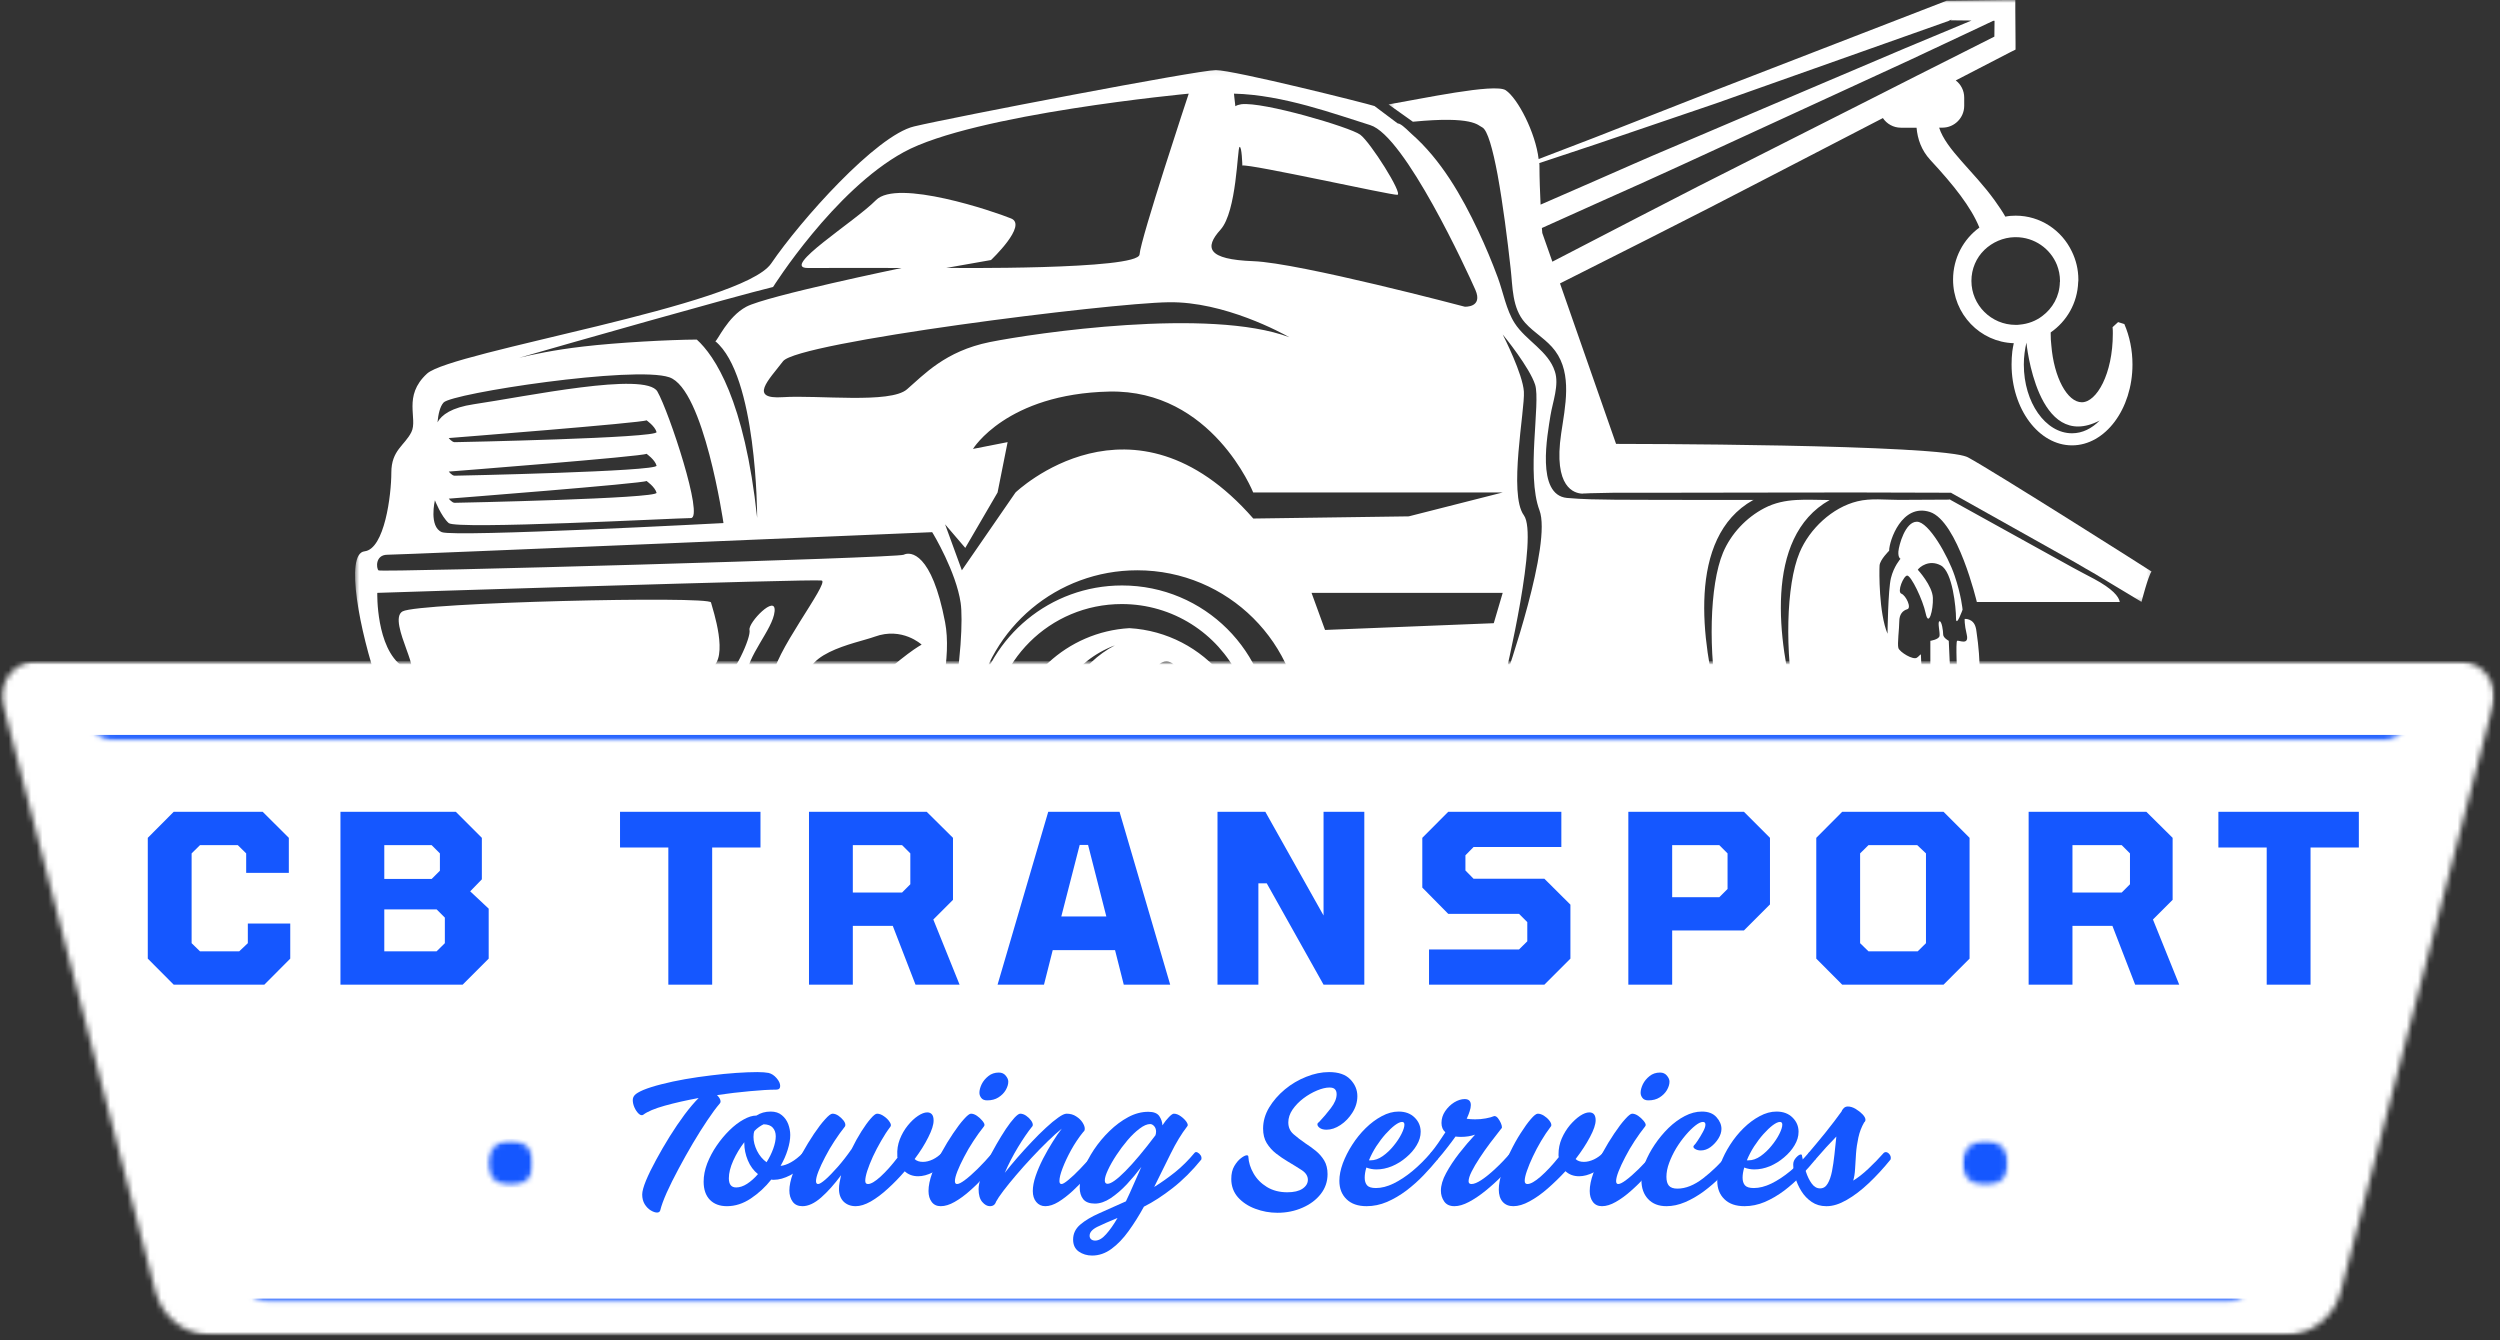 <svg width="442" height="237" viewBox="0 0 442 237" fill="none" xmlns="http://www.w3.org/2000/svg">
<rect x="0" y="0" width="442" height="237" fill="#333333" stroke="none"/>
<mask id="mask0_27_2" style="mask-type:luminance" maskUnits="userSpaceOnUse" x="0" y="116" width="442" height="121">
<path d="M0 116.865H441.026V236.104H0V116.865Z" fill="white"/>
</mask>
<g mask="url(#mask0_27_2)">
<mask id="mask1_27_2" style="mask-type:luminance" maskUnits="userSpaceOnUse" x="0" y="116" width="441" height="121">
<path d="M37.49 236.104H403.844C408.552 236.104 412.667 232.917 413.854 228.359L440.776 124.609C441.255 122.755 440.849 120.781 439.677 119.271C438.505 117.755 436.698 116.865 434.781 116.865H6.552C4.635 116.865 2.828 117.755 1.656 119.271C0.484 120.781 0.078 122.755 0.557 124.609L27.479 228.359C28.667 232.917 32.781 236.104 37.49 236.104Z" fill="white"/>
</mask>
<g mask="url(#mask1_27_2)">
<path d="M-1.448 116.865H442.891V236.104H-1.448V116.865Z" fill="white"/>
</g>
</g>
<path d="M30.712 174.089L26.128 169.485V148.13L30.712 143.526H46.441L51.066 148.13V154.318H43.524V150.88L42.045 149.422H35.358L33.878 150.88V166.755L35.358 168.193H42.295L43.816 166.755V163.276H51.316V169.485L46.733 174.089H30.712Z" fill="#1557FF"/>
<path d="M60.192 174.089V143.526H80.588L85.192 148.13V155.464L83.129 157.589L86.4 160.651V169.485L81.796 174.089H60.192ZM67.942 155.401H76.317L77.775 153.943V150.88L76.317 149.422H67.942V155.401ZM67.942 168.193H77.192L78.65 166.755V162.235L77.192 160.776H67.942V168.193Z" fill="#1557FF"/>
<path d="M118.162 174.089V149.839H109.62V143.526H134.453V149.839H125.912V174.089H118.162Z" fill="#1557FF"/>
<path d="M143.029 174.089V143.526H163.842L168.488 148.13V159.089L165.009 162.568L169.654 174.089H161.863L157.842 163.693H150.779V174.089H143.029ZM150.779 157.797H159.488L160.946 156.339V150.88L159.488 149.422H150.779V157.797Z" fill="#1557FF"/>
<path d="M176.37 174.089L185.328 143.526H197.932L206.89 174.089H198.682L197.14 167.985H186.12L184.578 174.089H176.37ZM187.64 162.026H195.599L192.37 149.38H190.89L187.64 162.026Z" fill="#1557FF"/>
<path d="M215.253 174.089V143.526H223.711L234.003 161.86V143.526H241.211V174.089H234.003L223.961 156.172H222.482V174.089H215.253Z" fill="#1557FF"/>
<path d="M252.65 174.089V167.86H268.567L270.025 166.422V163.026L268.567 161.568H256.046L251.463 156.922V148.13L256.046 143.526H276.046V149.755H260.525L259.088 151.214V153.901L260.525 155.36H273.046L277.65 159.943V169.485L273.046 174.089H252.65Z" fill="#1557FF"/>
<path d="M287.89 174.089V143.526H308.328L312.932 148.13V159.901L308.328 164.505H295.64V174.089H287.89ZM295.64 158.63H303.974L305.432 157.172V150.88L303.974 149.422H295.64V158.63Z" fill="#1557FF"/>
<path d="M325.7 174.089L321.117 169.485V148.13L325.7 143.526H343.617L348.221 148.13V169.485L343.617 174.089H325.7ZM330.346 168.193H339.054L340.512 166.755V150.88L338.971 149.422H330.346L328.867 150.88V166.755L330.346 168.193Z" fill="#1557FF"/>
<path d="M358.662 174.089V143.526H379.475L384.121 148.13V159.089L380.642 162.568L385.287 174.089H377.496L373.475 163.693H366.412V174.089H358.662ZM366.412 157.797H375.121L376.579 156.339V150.88L375.121 149.422H366.412V157.797Z" fill="#1557FF"/>
<path d="M400.753 174.089V149.839H392.211V143.526H417.044V149.839H408.503V174.089H400.753Z" fill="#1557FF"/>
<mask id="mask2_27_2" style="mask-type:luminance" maskUnits="userSpaceOnUse" x="62" y="12" width="314" height="109">
<path d="M62.667 12.052H376V121H62.667V12.052Z" fill="white"/>
</mask>
<g mask="url(#mask2_27_2)">
<path d="M350.026 133.635L348.359 132.318C349.422 128.484 350.026 124.099 350.026 119.422C350.026 116.781 349.823 114.229 349.464 111.833C349.448 111.615 349.391 111.417 349.38 111.245C349.349 111.13 349.333 111.026 349.307 110.943C348.891 109.292 347.354 109.422 347.354 109.422C347.354 109.422 347.271 110.313 347.729 112.234C348.161 114.182 346.323 113.135 346.021 113.297C345.734 113.422 346.021 119.391 346.094 120.656C346.177 121.932 346.911 121.255 347.443 121.646C347.958 122.016 347.688 127.135 347.688 127.74C347.688 128.328 346.411 128.042 346.411 128.042C346.411 128.042 346.411 130.51 344.786 131.099C343.167 131.698 342.266 130.063 342.406 129.234C342.563 128.417 343.297 128.557 343.755 127.74C344.188 126.922 343.083 122.292 342.724 122.073C342.349 121.828 342.88 125.948 343.01 126.839C343.182 127.74 342.234 128.271 341.688 128.875C341.172 129.464 341.62 130.063 340.87 130.063C340.109 130.063 338.359 127.599 338.448 126.563C338.521 125.531 339.094 125.589 339.339 125.073C339.552 124.557 338.448 125.229 337.932 125.073C337.385 124.917 336.656 122.302 336.724 121.484C336.813 120.667 338.891 120.813 339.568 120.755C340.24 120.667 339.641 117.557 339.641 116.365C339.641 115.203 339.568 115.849 338.906 116.281C338.234 116.74 335.88 115.302 335.635 114.573C335.422 113.839 335.792 111.13 335.792 109.88C335.792 108.604 336.396 107.958 337.198 107.714C338.016 107.5 336.984 105.276 336.167 104.964C335.349 104.662 336.552 101.76 337.198 101.76C337.875 101.76 339.953 106.01 340.469 108.474C340.984 110.912 341.818 107.875 341.734 105.708C341.661 103.542 339.063 100.729 339.063 100.729C339.365 100.271 341.057 98.849 343.141 99.969C345.219 101.089 345.823 107.5 345.823 109.276C345.823 111.073 346.984 107.787 346.984 107.787C346.984 107.787 346.766 105.276 345.578 101.776C344.385 98.25 340.984 92.24 338.906 92.24C336.828 92.24 335.724 96.412 335.635 97.516C335.563 98.635 336.01 98.792 336.01 98.792C336.01 98.792 334.818 100.141 334.318 102.208C333.802 104.302 333.714 112.047 333.714 112.047C332.177 108.391 332.234 101.016 332.307 99.969C332.396 98.938 334 97.375 334 97.375C334 95.594 336.266 88.938 341.203 90.516C346.135 92.125 349.505 106.438 349.505 106.438H374.781C374.609 105.448 373.479 104.099 370.234 102.349C368.99 101.719 367.766 101.031 366.536 100.385L359.219 96.339L344.76 88.333H344.891L344.604 88.266L344.719 88.333C341.734 88.365 338.719 88.38 335.734 88.38C333.339 88.38 330.745 88.047 328.38 88.635C323.948 89.714 319.917 93.5 318.167 97.688C315.74 103.469 315.568 115.448 317.391 124.672C314.495 113.771 311.682 95.021 323.484 88.406C319.5 88.406 315.609 87.906 311.927 89.844C308.74 91.505 306.042 94.359 304.635 97.703C302.214 103.484 302.01 115.464 303.833 124.714C300.953 113.781 298.125 95.047 309.932 88.422L310.089 88.391L293.995 88.38L285.516 88.349L281.271 88.276C279.865 88.234 278.458 88.162 277.052 88.037C271.516 87.516 273.609 76.787 274.125 73.448C274.516 71.062 275.693 68.037 274.901 65.672C273.755 62.042 269.766 60.219 267.786 57.12C266.297 54.786 265.776 51.688 264.818 49.089C263.786 46.292 262.635 43.552 261.359 40.839C258.432 34.63 254.776 28.245 249.542 23.656C249.208 23.37 248.135 22.224 247.448 21.906L247.146 21.818H247.104L243.016 18.75C241.823 18.333 218.125 12.396 214.958 12.396C211.802 12.396 168.349 20.745 161.625 22.349C154.911 23.927 141.484 39.031 136.349 46.578C131.198 54.125 79.828 62.099 75.5 66.057C71.151 70.047 73.922 74.021 72.729 76.401C71.542 78.781 69.188 79.583 69.188 83.557C69.188 87.516 67.995 97.057 64.453 97.474C60.88 97.859 63.651 111.802 66.807 120.927C69.964 130.078 89.328 145.271 88.438 145.271C87.531 145.271 86.656 153.344 112.438 156.026C138.214 158.708 150.651 166.458 162.224 167.344C173.786 168.25 178.219 163.172 178.219 163.172C207.839 169.438 232.141 160.49 234.219 155.125C236.302 149.76 277.5 150.359 295.875 149.76C314.25 149.172 350.984 146.188 353.667 143.203C354.729 142 352.734 140.938 349.995 140.089C349.391 139.891 348.719 139.745 348.042 139.573C347.745 139.776 347.354 140.047 346.938 140.479C344.344 143.005 338.464 143.292 335.276 143.005C332.12 142.703 325.625 141.839 325.625 141.839C313.099 143.938 311.193 137.927 311.193 137.927C314.135 141.125 323.141 141.412 324.333 140.906C325.495 140.438 327.776 141.51 336.167 141.813C344.557 142.099 345.792 139.057 345.792 139.057C345.995 138.714 346.135 138.37 346.307 138.026C355.318 137.781 371.427 137.167 372.901 135.443C374.911 133.031 350.026 133.635 350.026 133.635ZM215.786 40.609C218.672 37.411 218.755 26.193 219.146 25.979C219.563 25.781 219.646 29.266 219.646 29.266C221.036 28.964 246.026 34.542 247.057 34.443C248.094 34.328 242.255 25.089 240.474 23.802C238.698 22.495 223.292 17.932 219.448 18.432C219.016 18.505 218.672 18.609 218.411 18.781C218.255 17.531 218.167 16.557 218.167 16.557C226.849 16.755 236.156 20.229 242.255 22.12C248.391 24 259.453 48.073 260.844 51.24C262.234 54.427 258.964 54.224 258.964 54.224C258.964 54.224 229.729 46.479 221.599 46.177C213.422 45.875 212.906 43.797 215.786 40.609ZM227.969 59.63C213.849 54.323 182.865 58.901 174.99 60.479C167.089 62.083 163.344 66.26 160.359 68.828C157.422 71.412 144.568 69.818 138.443 70.219C132.318 70.635 135.859 67.234 138.443 63.865C141.01 60.495 196.063 53.578 206.609 53.438C216.474 53.276 226.745 58.943 227.969 59.63ZM136.677 50.74C136.677 50.74 147.438 33.641 159.786 26.896C172.135 20.125 210.167 16.557 210.167 16.557C210.167 16.557 201.656 42.203 201.474 44.984C201.302 47.755 167.302 47.37 167.302 47.37L175.208 45.974C175.208 45.974 181.75 39.807 178.75 38.62C175.807 37.411 158.609 31.562 154.865 35.391C151.125 39.193 137.88 47.396 142.818 47.38C147.75 47.354 159.411 47.38 159.411 47.38C159.411 47.38 135.5 52.333 131.958 54.224C128.604 56.005 126.823 60.323 126.464 60.323C133.823 66.417 133.865 90.958 133.865 91.562C131.641 70.677 126.323 62.875 123.193 60.036C118.375 60.062 109.177 60.552 103.109 61.266C97.875 61.87 94.005 62.719 91.781 63.261C99.912 60.911 129.536 52.474 136.677 50.74ZM76.891 88.448C76.891 88.448 77.995 91.292 79.328 92.479C80.677 93.672 119.766 91.594 122.146 91.594C124.5 91.594 118.286 72.812 116.224 69.214C114.141 65.641 92.953 70.12 83.76 71.469C79.844 72.052 78.068 73.344 77.349 74.667C77.479 73.276 77.781 71.87 78.427 71.167C79.901 69.516 112.208 64.609 118.333 66.703C124.458 68.787 127.911 92.479 127.911 92.479C127.911 92.479 80.474 95.005 78.125 94.089C75.787 93.125 76.891 88.448 76.891 88.448ZM114.302 80.229C114.302 80.229 115.792 81.266 116.078 82.323C116.38 83.359 80.833 84.104 80.375 84.104C79.917 84.104 79.344 83.375 79.344 83.375C79.344 83.375 113.87 80.688 114.302 80.229ZM79.328 77.448C79.328 77.448 113.854 74.74 114.302 74.307C114.302 74.307 115.792 75.339 116.078 76.385C116.38 77.448 80.833 78.177 80.375 78.177C79.917 78.177 79.328 77.448 79.328 77.448ZM114.302 85.037C114.302 85.037 115.792 86.068 116.078 87.115C116.38 88.151 80.833 88.896 80.375 88.896C79.917 88.896 79.344 88.162 79.344 88.162C79.344 88.162 113.87 85.469 114.302 85.037ZM134.297 140.063C130.453 142.573 88.682 138.109 85.698 136.474C82.755 134.828 74.594 125.589 76.677 125.443C78.125 125.318 100.302 126.307 113.609 126.938C100.875 126.563 80.417 126.203 81.266 128.125C82.453 130.969 90.318 135.443 90.917 135.443C91.505 135.443 130.453 139.62 131.484 137.521C132.333 135.818 132.089 132.089 130.182 129.26C132.719 132.214 137.151 138.182 134.297 140.063ZM131.932 119.922C131.932 116.047 136.661 111.287 136.948 108.089C137.25 104.932 132.229 110.083 132.516 111.375C132.818 112.677 129.849 119.333 127.198 121.328C124.516 123.292 114.458 120.526 113.87 119.922C113.266 119.333 122.464 119.922 125.703 118.13C128.974 116.349 126.005 107.703 125.703 106.51C125.401 105.318 74.135 106.51 71.182 108.089C68.24 109.693 75.917 121.115 71.182 117.844C66.448 114.557 66.703 104.818 66.703 104.818C66.703 104.818 143.807 102.333 145.271 102.635C146.75 102.938 136.375 116.047 136.677 119.922C136.964 123.682 144.755 142.271 145.229 143.448C144.438 142.271 131.932 123.682 131.932 119.922ZM152.875 132.26C151.094 137.823 146.531 128.271 143.375 121.917C140.219 115.563 151.411 113.755 154.651 112.563C159.516 110.787 162.943 113.969 162.943 113.969C162.943 113.969 159.589 115.75 153.276 121.917C146.948 128.068 154.651 126.693 152.875 132.26ZM158.609 145.755C158.911 145.109 169.427 122.13 167.089 109.995C164.734 97.662 160.964 97.474 159.771 98.078C158.583 98.662 67.307 101.229 66.922 100.844C66.505 100.458 66.333 98.078 68.5 98.078C70.667 98.078 164.807 94.089 164.807 94.089C165.01 94.375 169.052 101.146 169.844 106.594C170.661 112.063 168.479 138.37 158.609 145.755ZM178.021 133.922H175.307C175.307 133.234 175.339 132.531 175.396 131.87V131.828C175.438 131.484 175.464 131.141 175.51 130.766H175.339C175.307 130.422 175.307 130.078 175.307 129.734C175.307 117.052 185.609 106.797 198.328 106.797C207.38 106.797 215.214 111.99 218.974 119.563V119.594C219.563 120.714 220.031 121.901 220.38 123.12C221.026 125.214 221.354 127.422 221.354 129.75C221.354 130.464 221.323 131.156 221.24 131.844C220.823 127.193 219.016 122.932 216.203 119.49C212.245 114.646 206.333 111.443 199.677 111.057C188.646 111.703 179.714 120.068 178.234 130.797C178.089 131.802 178.021 132.859 178.021 133.922ZM219.245 130.568C219.245 131.385 218.516 132.057 217.594 132.057C216.693 132.057 215.948 131.385 215.948 130.568C215.948 129.75 216.677 129.073 217.594 129.073C218.516 129.073 219.245 129.75 219.245 130.568ZM205.089 138.412C200.828 138.412 197.354 134.953 197.354 130.682C197.354 126.422 200.813 122.948 205.089 122.948C209.375 122.948 212.833 126.406 212.833 130.682C212.833 134.953 209.375 138.412 205.089 138.412ZM207.854 143.464C207.854 144.281 207.125 144.953 206.203 144.953C205.302 144.953 204.557 144.281 204.557 143.464C204.557 142.646 205.286 141.969 206.203 141.969C207.125 141.969 207.854 142.646 207.854 143.464ZM197.37 138.412C198.271 138.412 199.021 139.089 199.021 139.906C199.021 140.724 198.286 141.396 197.37 141.396C196.464 141.396 195.75 140.724 195.75 139.906C195.75 139.089 196.464 138.412 197.37 138.412ZM196.281 121.385C196.281 120.583 197.01 119.906 197.927 119.906C198.833 119.906 199.552 120.583 199.552 121.385C199.552 122.229 198.833 122.875 197.927 122.875C197.026 122.875 196.281 122.229 196.281 121.385ZM204.573 118.432C204.573 117.615 205.302 116.938 206.219 116.938C207.125 116.938 207.87 117.615 207.87 118.432C207.87 119.25 207.141 119.922 206.219 119.922C205.302 119.922 204.573 119.25 204.573 118.432ZM211.974 122.964C211.974 122.146 212.703 121.474 213.62 121.474C214.526 121.474 215.271 122.146 215.271 122.964C215.271 123.781 214.542 124.453 213.62 124.453C212.703 124.469 211.974 123.797 211.974 122.964ZM214.323 136.922C215.214 136.922 215.948 137.594 215.948 138.412C215.948 139.229 215.214 139.906 214.323 139.906C213.422 139.906 212.661 139.229 212.661 138.412C212.661 137.594 213.422 136.922 214.323 136.922ZM197.109 114.099C191.115 117.24 187.01 123.682 187.01 131.109C187.01 141.656 195.26 150.188 205.432 150.188C207.656 150.188 209.807 149.771 211.771 149.026C209.26 150.375 206.38 151.151 203.349 151.151C193.182 151.151 184.932 142.599 184.932 132.073C184.932 123.766 190.01 116.74 197.109 114.099ZM194.943 130.568C194.943 131.385 194.214 132.057 193.297 132.057C192.391 132.057 191.677 131.385 191.677 130.568C191.677 129.75 192.391 129.073 193.297 129.073C194.214 129.073 194.943 129.75 194.943 130.568ZM224.984 146.031C219.745 153.604 210.984 158.583 201.057 158.583C196.25 158.583 191.734 157.432 187.745 155.354C186.896 154.594 186.094 153.745 185.391 152.87C189.094 155.38 193.552 156.859 198.359 156.859C198.818 156.859 199.26 156.828 199.708 156.818C200.167 156.844 200.609 156.859 201.073 156.859C213.276 156.859 223.292 147.365 224.052 135.417C224.438 133.635 224.651 131.828 224.682 129.932V129.719C224.682 115.245 212.906 103.51 198.375 103.51C185.651 103.51 175.021 112.521 172.552 124.453C174.99 111.016 186.839 100.828 201.073 100.828C217.078 100.828 230.089 113.771 230.089 129.719C230.063 135.771 228.182 141.412 224.984 146.031ZM264.099 110.182L234.266 111.375L231.88 104.818H265.677L264.099 110.182ZM249.068 91.292L221.583 91.677C200.208 67.219 179.542 87.073 179.542 87.073L170.057 100.828L167.089 92.698L170.661 96.87L176.37 87.073L178.146 78.167L172.021 79.37C172.021 79.37 177.948 69.63 196.12 69.229C214.297 68.844 221.568 87.073 221.568 87.073H265.661L249.068 91.292ZM265.75 121.115C266.354 118.516 272.021 94.693 269.422 91.104C266.651 87.344 269.635 72.427 269.422 69.229C269.219 66.13 265.88 59.531 265.677 59.13C266.021 59.547 270.443 64.995 271.417 68.037C272.391 71.234 269.807 83.948 272.177 90.214C274.411 96.109 266.609 118.688 265.75 121.115ZM307.964 132.146C307.807 134.698 305.125 132.906 293.276 133.031C281.411 133.193 273.583 135.287 273.583 135.287C273.583 135.287 275.792 132.302 280.984 130.651C286.177 129 297.151 130.953 302.172 129.464C307.078 128.01 305.24 118.13 305.141 117.557C307.651 120.984 308.094 129.62 307.964 132.146Z" fill="white"/>
</g>
<mask id="mask3_27_2" style="mask-type:luminance" maskUnits="userSpaceOnUse" x="245" y="0" width="136" height="107">
<path d="M245.333 0H380.812V106.719H245.333V0Z" fill="white"/>
</mask>
<g mask="url(#mask3_27_2)">
<path d="M347.943 80.865C343.51 78.479 285.719 78.479 285.719 78.479L275.807 50.109L291.427 42.234L302.115 36.797L312.755 31.302L332.896 20.875C333.583 21.906 334.76 22.578 336.083 22.578H338.849C339.021 24.588 339.708 26.568 341.276 28.276C345.391 32.708 348.505 36.625 349.953 40.24C347.141 42.276 345.302 45.63 345.302 49.432C345.302 55.531 350.068 60.495 356.036 60.677C355.948 61.151 355.833 61.609 355.776 62.13C355.688 62.891 355.646 63.651 355.646 64.438C355.646 72.312 360.453 78.74 366.333 78.74C372.214 78.74 377.021 72.312 377.021 64.438C377.021 61.911 376.516 59.448 375.583 57.292L374.479 56.948L373.505 57.839C373.547 58.224 373.547 58.615 373.547 58.984C373.547 66.146 370.667 71.12 368.068 71.12C365.5 71.12 363.135 66.734 362.677 61.068C362.589 60.391 362.563 59.703 362.563 58.984V58.771C365.401 56.807 367.297 53.578 367.422 49.88C367.453 49.719 367.453 49.578 367.453 49.417C367.453 47.641 367.036 45.964 366.307 44.469C364.526 40.714 360.74 38.13 356.38 38.13C355.745 38.13 355.146 38.172 354.542 38.302C354.042 37.411 353.396 36.464 352.62 35.375C348.833 30.156 344.073 26.438 342.839 22.568H343.427C345.547 22.568 347.271 20.828 347.271 18.708V17.245C347.271 16.01 346.682 14.906 345.776 14.219L355.318 9.281L356.349 8.766V7.62L356.307 1.865V0H354.469L344.516 0.115H344.188L343.901 0.229L302.573 16.224L281.943 24.318L272.031 28.12C271.474 23.443 268.359 17.401 266.208 15.953C264.302 14.677 251.219 17.49 245.495 18.463L249.797 21.521C260.469 20.484 261.26 22.151 262.047 22.51C262.995 22.969 263.927 26.37 264.776 30.901C264.802 30.974 264.802 31.057 264.818 31.146C265.708 36.052 266.51 42.26 267.083 47.495C267.458 50.698 267.297 54.427 269.635 57.062C271.26 58.885 273.495 60.047 274.958 62.042C278.016 66.172 276.708 71.912 276.021 76.604C274.573 86.297 278.401 87.229 279.766 87.276C279.922 87.245 280.068 87.245 280.224 87.245C280.526 87.219 280.854 87.203 281.156 87.203L285.401 87.115H293.88L310.849 87.088C322.167 87.057 333.458 87.057 344.776 87.115H344.948L345.073 87.203L359.635 95.365L366.922 99.453C368.115 100.172 369.318 100.844 370.536 101.547C370.75 101.677 370.953 101.807 371.167 101.932L378.615 106.411C378.615 106.411 379.802 101.818 380.391 101.047C380.448 101.047 352.375 83.245 347.943 80.865ZM371.224 74.349C369.833 75.755 368.172 76.604 366.333 76.604C361.641 76.604 357.813 71.151 357.813 64.469C357.813 63.75 357.854 63.073 357.943 62.417C358.026 61.755 358.141 61.141 358.271 60.578C358.271 60.562 360.125 80.088 371.224 74.349ZM356.208 41.932H356.38C359.693 41.932 362.516 43.969 363.667 46.839C364.01 47.724 364.208 48.672 364.208 49.677C364.208 49.75 364.208 49.833 364.182 49.891C364.141 52.359 362.906 54.526 361.042 55.901C359.922 56.75 358.557 57.266 357.083 57.396C356.839 57.438 356.609 57.438 356.365 57.438C352.063 57.438 348.547 53.953 348.547 49.661C348.547 47.526 349.406 45.573 350.844 44.182C352.234 42.849 354.141 41.974 356.208 41.932ZM272.177 29.463C272.177 29.266 272.177 29.052 272.146 28.833L282.406 25.422L303.391 18.276L344.833 3.589H344.542L345.146 3.474L344.818 3.589L348.563 3.63L336.901 8.495L323.156 14.333L295.703 26.021C291.109 27.943 286.562 29.984 282 31.974L272.375 36.177C272.276 34.042 272.177 31.547 272.177 29.463ZM274.458 46.266L272.677 41.198C272.677 41.198 272.651 40.87 272.604 40.312L283.51 35.406C288.057 33.37 292.604 31.359 297.12 29.266L324.234 16.797L337.802 10.547L347.672 5.911C347.745 5.87 347.786 5.87 347.828 5.839L351.313 4.193L352.422 3.672H352.635L352.604 6.474L347.24 9.182L341.573 12.037L338.865 13.401L332.307 16.729L310.865 27.573L300.177 32.979L289.505 38.474L274.458 46.266Z" fill="white"/>
</g>
<path d="M341.286 113.297V119.781H344.833L344.542 113.297C344.542 113.297 343.552 112.781 343.552 112.177C343.552 111.573 343.313 109.797 342.911 109.839C342.505 109.88 343.01 111.776 342.911 112.422C342.823 113.068 341.286 113.297 341.286 113.297Z" fill="white"/>
<mask id="mask4_27_2" style="mask-type:luminance" maskUnits="userSpaceOnUse" x="16" y="122" width="410" height="9">
<path d="M16.026 122.859H425.026V130.859H16.026V122.859Z" fill="white"/>
</mask>
<g mask="url(#mask4_27_2)">
<mask id="mask5_27_2" style="mask-type:luminance" maskUnits="userSpaceOnUse" x="16" y="122" width="410" height="10">
<path d="M16.026 126.943C16.026 129.203 17.859 131.031 20.115 131.031H421.219C423.474 131.031 425.307 129.203 425.307 126.943C425.307 124.687 423.474 122.859 421.219 122.859H20.115C17.859 122.859 16.026 124.687 16.026 126.943Z" fill="white"/>
</mask>
<g mask="url(#mask5_27_2)">
<path d="M713.885 113.385C712.781 113.385 711.682 113.49 710.599 113.703C709.51 113.911 708.458 114.224 707.432 114.635C706.406 115.047 705.427 115.552 704.495 116.146C703.568 116.745 702.703 117.427 701.901 118.187C701.099 118.953 700.38 119.786 699.74 120.687C699.099 121.589 698.547 122.542 698.089 123.547C697.63 124.552 697.266 125.589 697.005 126.667C696.745 127.74 696.589 128.828 696.536 129.932H-98.792L-100.568 131.714L-321.771 353.078H-369.766V402.047H-320.812V354.589L-98.13 131.677H696.536C696.594 132.807 696.76 133.917 697.036 135.01C697.313 136.104 697.693 137.161 698.172 138.187C698.656 139.208 699.229 140.172 699.901 141.078C700.568 141.99 701.318 142.823 702.151 143.589C702.984 144.349 703.88 145.026 704.844 145.615C705.807 146.203 706.823 146.693 707.88 147.083C708.938 147.474 710.026 147.755 711.141 147.937C712.255 148.115 713.38 148.182 714.505 148.146C715.635 148.104 716.75 147.958 717.849 147.703C718.948 147.443 720.01 147.083 721.042 146.62C722.068 146.156 723.047 145.599 723.964 144.943C724.885 144.292 725.734 143.552 726.51 142.734C727.286 141.917 727.979 141.026 728.583 140.073C729.188 139.12 729.693 138.12 730.104 137.068C730.51 136.016 730.813 134.932 731.01 133.818C731.208 132.708 731.297 131.589 731.281 130.458C731.26 129.333 731.13 128.214 730.891 127.109C730.656 126.005 730.313 124.937 729.865 123.901C729.422 122.865 728.88 121.88 728.24 120.948C727.604 120.016 726.88 119.156 726.073 118.365C725.271 117.573 724.396 116.865 723.453 116.245C722.51 115.625 721.516 115.104 720.469 114.677C719.427 114.25 718.349 113.927 717.24 113.708C716.13 113.495 715.016 113.385 713.885 113.385Z" fill="#1557FF"/>
</g>
</g>
<mask id="mask6_27_2" style="mask-type:luminance" maskUnits="userSpaceOnUse" x="43" y="222" width="355" height="9">
<path d="M43.51 222.531H397.51V230.531H43.51V222.531Z" fill="white"/>
</mask>
<g mask="url(#mask6_27_2)">
<mask id="mask7_27_2" style="mask-type:luminance" maskUnits="userSpaceOnUse" x="43" y="222" width="355" height="9">
<path d="M43.51 226.323C43.51 228.417 45.208 230.109 47.302 230.109H394.031C396.125 230.109 397.823 228.417 397.823 226.323C397.823 224.229 396.125 222.531 394.031 222.531H47.302C45.208 222.531 43.51 224.229 43.51 226.323Z" fill="white"/>
</mask>
<g mask="url(#mask7_27_2)">
<path d="M704.635 213.063C703.531 213.063 702.438 213.167 701.349 213.375C700.266 213.589 699.208 213.896 698.182 214.307C697.156 214.719 696.177 215.224 695.25 215.823C694.318 216.422 693.453 217.104 692.651 217.865C691.854 218.63 691.13 219.459 690.49 220.36C689.849 221.261 689.302 222.214 688.839 223.219C688.38 224.229 688.021 225.266 687.76 226.344C687.5 227.417 687.339 228.505 687.287 229.61H-108.036L-109.818 231.391L-331.021 452.755H-379.01V501.724H-330.057V454.266L-107.38 231.354H687.287C687.349 232.479 687.516 233.594 687.792 234.688C688.063 235.781 688.443 236.839 688.927 237.86C689.406 238.88 689.979 239.849 690.651 240.755C691.323 241.667 692.073 242.5 692.906 243.266C693.734 244.026 694.635 244.703 695.599 245.292C696.563 245.875 697.573 246.365 698.635 246.755C699.693 247.146 700.781 247.432 701.896 247.61C703.01 247.792 704.13 247.86 705.26 247.823C706.385 247.781 707.5 247.63 708.599 247.375C709.698 247.12 710.766 246.761 711.792 246.297C712.823 245.834 713.797 245.271 714.719 244.62C715.635 243.964 716.484 243.229 717.266 242.412C718.042 241.589 718.729 240.703 719.333 239.75C719.938 238.797 720.448 237.792 720.854 236.74C721.266 235.688 721.568 234.61 721.766 233.495C721.964 232.386 722.052 231.266 722.031 230.136C722.01 229.005 721.88 227.891 721.646 226.787C721.406 225.682 721.068 224.615 720.62 223.573C720.172 222.537 719.63 221.552 718.995 220.625C718.354 219.693 717.635 218.828 716.828 218.042C716.021 217.25 715.146 216.542 714.203 215.922C713.26 215.302 712.266 214.776 711.224 214.349C710.177 213.922 709.099 213.604 707.995 213.386C706.885 213.167 705.766 213.057 704.635 213.063Z" fill="#1557FF"/>
</g>
</g>
<path d="M135.875 189.691C136.401 189.816 136.875 190.123 137.292 190.607C137.719 191.097 137.937 191.56 137.937 192.003C137.937 192.435 137.698 192.649 137.229 192.649C136.005 192.649 134.458 192.743 132.583 192.92C130.719 193.086 128.781 193.316 126.771 193.607C127.187 194.04 127.396 194.415 127.396 194.732C127.396 194.889 127.344 195.014 127.25 195.107C126.625 195.831 125.896 196.816 125.062 198.066C124.229 199.305 123.365 200.67 122.479 202.17C121.604 203.659 120.76 205.159 119.958 206.67C119.151 208.17 118.458 209.566 117.875 210.857C117.302 212.149 116.922 213.201 116.729 214.003C116.646 214.253 116.458 214.378 116.167 214.378C115.844 214.378 115.479 214.253 115.062 214.003C114.646 213.753 114.281 213.383 113.979 212.899C113.687 212.415 113.542 211.847 113.542 211.191C113.542 210.649 113.76 209.831 114.208 208.732C114.667 207.639 115.26 206.415 116 205.066C116.734 203.706 117.531 202.331 118.396 200.941C119.271 199.54 120.151 198.243 121.042 197.045C121.943 195.852 122.771 194.878 123.521 194.128C121.323 194.534 119.333 194.982 117.542 195.482C115.75 195.982 114.479 196.519 113.729 197.086C113.49 197.243 113.219 197.18 112.917 196.899C112.625 196.623 112.375 196.253 112.167 195.795C111.969 195.336 111.875 194.909 111.875 194.503C111.875 194.159 111.99 193.857 112.229 193.607C112.463 193.347 112.963 193.045 113.729 192.711C114.604 192.352 115.677 192.014 116.958 191.691C118.25 191.357 119.646 191.06 121.146 190.795C122.656 190.534 124.187 190.31 125.729 190.128C127.271 189.935 128.75 189.79 130.167 189.691C131.583 189.597 132.823 189.545 133.896 189.545C134.323 189.545 134.708 189.56 135.042 189.586C135.375 189.618 135.651 189.649 135.875 189.691Z" fill="#1557FF"/>
<path d="M141.966 203.816C142.226 203.639 142.507 203.701 142.799 204.003C143.101 204.295 143.221 204.628 143.153 205.003C141.929 206.295 140.788 207.222 139.736 207.774C138.679 208.316 137.716 208.586 136.841 208.586C136.768 208.586 136.695 208.586 136.611 208.586C136.538 208.586 136.455 208.576 136.361 208.545C135.32 209.868 134.111 210.982 132.736 211.899C131.372 212.805 129.971 213.253 128.528 213.253C127.247 213.253 126.242 212.878 125.507 212.128C124.768 211.368 124.403 210.295 124.403 208.92C124.403 207.878 124.611 206.81 125.028 205.711C125.455 204.618 126.012 203.566 126.695 202.566C127.387 201.555 128.143 200.644 128.966 199.836C129.783 199.034 130.611 198.399 131.445 197.941C132.278 197.472 133.033 197.232 133.716 197.232H133.736C134.455 196.764 135.299 196.524 136.257 196.524C137.075 196.524 137.736 196.743 138.236 197.17C138.747 197.586 139.122 198.118 139.361 198.753C139.596 199.394 139.716 200.034 139.716 200.67C139.716 201.461 139.559 202.336 139.257 203.295C138.966 204.243 138.549 205.185 138.007 206.128C138.575 206.076 139.195 205.857 139.861 205.482C140.538 205.107 141.242 204.555 141.966 203.816ZM135.528 205.482C136.028 204.691 136.424 203.889 136.716 203.066C137.007 202.248 137.153 201.524 137.153 200.899C137.153 200.274 136.976 199.769 136.632 199.378C136.299 198.993 135.757 198.79 135.007 198.774C134.742 198.899 134.471 199.06 134.195 199.253C133.913 199.451 133.643 199.685 133.382 199.961C133.268 200.243 133.216 200.586 133.216 201.003C133.216 201.784 133.424 202.602 133.841 203.461C134.268 204.31 134.83 204.982 135.528 205.482ZM130.153 209.941C130.778 209.941 131.424 209.727 132.091 209.295C132.768 208.852 133.408 208.284 134.007 207.586C133.226 206.961 132.632 206.149 132.216 205.149C131.799 204.139 131.591 203.118 131.591 202.086V201.941C130.809 202.956 130.158 204.045 129.632 205.211C129.117 206.368 128.861 207.399 128.861 208.316C128.861 209.399 129.288 209.941 130.153 209.941Z" fill="#1557FF"/>
<path d="M166.519 203.816C166.67 203.691 166.841 203.691 167.039 203.816C167.248 203.941 167.42 204.118 167.56 204.336C167.711 204.56 167.758 204.784 167.706 205.003C166.758 206.045 165.831 206.805 164.914 207.274C163.998 207.732 163.133 207.961 162.331 207.961C161.383 207.961 160.591 207.67 159.956 207.086C159.008 208.185 158.019 209.206 156.977 210.149C155.946 211.097 154.94 211.852 153.956 212.42C152.966 212.977 152.081 213.253 151.289 213.253C150.414 213.253 149.696 212.982 149.144 212.441C148.602 211.889 148.331 211.139 148.331 210.191C148.331 209.847 148.362 209.472 148.435 209.066C148.519 208.649 148.607 208.222 148.706 207.774C147.508 209.389 146.331 210.706 145.164 211.732C143.998 212.748 142.899 213.253 141.873 213.253C141.107 213.253 140.529 212.993 140.144 212.461C139.753 211.92 139.56 211.264 139.56 210.482C139.56 209.639 139.769 208.628 140.185 207.461C140.612 206.295 141.164 205.102 141.831 203.878C142.508 202.659 143.206 201.519 143.914 200.461C144.623 199.409 145.274 198.555 145.873 197.899C146.466 197.232 146.904 196.899 147.185 196.899C147.529 196.899 147.878 197.019 148.227 197.253C148.571 197.493 148.862 197.764 149.102 198.066C149.336 198.357 149.456 198.628 149.456 198.878C149.456 199.034 149.42 199.144 149.352 199.211C148.753 199.961 148.149 200.805 147.539 201.732C146.925 202.665 146.378 203.602 145.894 204.545C145.404 205.477 145.008 206.326 144.706 207.086C144.414 207.836 144.269 208.415 144.269 208.816C144.269 209.165 144.394 209.336 144.644 209.336C144.894 209.336 145.331 209.066 145.956 208.524C146.581 207.972 147.3 207.227 148.123 206.295C148.94 205.368 149.758 204.31 150.581 203.128C151.123 202.019 151.69 200.993 152.289 200.045C152.883 199.102 153.435 198.347 153.935 197.774C154.435 197.191 154.81 196.899 155.06 196.899C155.461 196.899 155.873 197.055 156.289 197.357C156.716 197.649 157.05 197.982 157.289 198.357C157.539 198.732 157.581 199.019 157.414 199.211C156.841 199.961 156.295 200.805 155.769 201.732C155.237 202.649 154.758 203.566 154.331 204.482C153.914 205.399 153.581 206.243 153.331 207.003C153.091 207.753 152.977 208.347 152.977 208.774C152.977 209.149 153.133 209.336 153.456 209.336C153.982 209.336 154.727 208.899 155.685 208.024C156.654 207.139 157.654 206.019 158.685 204.67C158.654 204.618 158.644 204.555 158.644 204.482C158.644 204.415 158.644 204.352 158.644 204.295C158.586 203.295 158.732 202.347 159.081 201.441C159.44 200.524 159.914 199.706 160.498 198.982C161.081 198.264 161.675 197.701 162.289 197.295C162.914 196.878 163.461 196.67 163.935 196.67C164.295 196.67 164.571 196.79 164.769 197.024C164.961 197.248 165.06 197.618 165.06 198.128C165.06 198.852 164.748 199.831 164.123 201.066C163.508 202.305 162.706 203.586 161.706 204.92C162.05 205.253 162.539 205.42 163.164 205.42C163.732 205.42 164.321 205.274 164.935 204.982C165.545 204.68 166.071 204.29 166.519 203.816Z" fill="#1557FF"/>
<path d="M174.536 194.545C174.062 194.545 173.714 194.409 173.495 194.128C173.271 193.836 173.161 193.534 173.161 193.211C173.161 192.753 173.292 192.248 173.557 191.691C173.833 191.138 174.229 190.659 174.745 190.253C175.255 189.836 175.875 189.628 176.599 189.628C177.109 189.628 177.516 189.81 177.807 190.17C178.109 190.534 178.266 190.888 178.266 191.232C178.266 191.706 178.109 192.206 177.807 192.732C177.5 193.248 177.068 193.68 176.516 194.024C175.974 194.373 175.312 194.545 174.536 194.545ZM176.661 205.003C175.896 205.951 175.062 206.909 174.161 207.878C173.271 208.852 172.37 209.743 171.453 210.545C170.547 211.352 169.651 212.003 168.766 212.503C167.891 213.003 167.078 213.253 166.328 213.253C165.63 213.253 165.099 213.003 164.724 212.503C164.349 212.003 164.161 211.357 164.161 210.566C164.161 209.649 164.375 208.597 164.807 207.399C165.25 206.206 165.797 204.998 166.453 203.774C167.12 202.555 167.807 201.42 168.516 200.378C169.224 199.326 169.859 198.482 170.432 197.857C171 197.222 171.411 196.899 171.661 196.899C172.005 196.899 172.359 197.024 172.724 197.274C173.083 197.524 173.396 197.81 173.661 198.128C173.922 198.435 174.057 198.685 174.057 198.878C174.057 199.003 174.005 199.118 173.911 199.211C173.312 199.961 172.708 200.805 172.099 201.732C171.484 202.665 170.937 203.602 170.453 204.545C169.964 205.477 169.568 206.326 169.266 207.086C168.974 207.836 168.828 208.415 168.828 208.816C168.828 209.165 168.953 209.336 169.203 209.336C169.505 209.336 169.974 209.102 170.599 208.628C171.234 208.159 171.979 207.503 172.828 206.67C173.672 205.836 174.557 204.888 175.474 203.816C175.542 203.732 175.641 203.691 175.766 203.691C176 203.691 176.229 203.831 176.453 204.107C176.672 204.388 176.745 204.685 176.661 205.003Z" fill="#1557FF"/>
<path d="M193.536 203.816C193.687 203.665 193.869 203.644 194.078 203.753C194.296 203.868 194.479 204.034 194.619 204.253C194.77 204.477 194.812 204.727 194.744 205.003C193.963 205.951 193.14 206.909 192.265 207.878C191.401 208.852 190.536 209.743 189.661 210.545C188.786 211.352 187.937 212.003 187.119 212.503C186.296 213.003 185.526 213.253 184.807 213.253C184.151 213.253 183.619 213.003 183.203 212.503C182.796 212.003 182.599 211.357 182.599 210.566C182.599 209.79 182.765 208.909 183.099 207.92C183.442 206.92 183.88 205.899 184.411 204.857C184.953 203.816 185.515 202.831 186.099 201.899C186.682 200.956 187.224 200.17 187.724 199.545C187.026 200.102 186.208 200.836 185.265 201.753C184.333 202.659 183.38 203.628 182.411 204.67C181.437 205.711 180.515 206.748 179.64 207.774C178.776 208.79 178.026 209.711 177.39 210.545C176.765 211.378 176.333 212.019 176.099 212.461C175.932 212.993 175.567 213.253 175.015 213.253C174.541 213.253 174.088 213.003 173.661 212.503C173.229 212.003 173.015 211.248 173.015 210.232C173.015 209.665 173.161 208.941 173.453 208.066C173.755 207.191 174.145 206.264 174.619 205.274C175.088 204.274 175.609 203.284 176.182 202.295C176.75 201.31 177.307 200.409 177.849 199.586C178.401 198.769 178.901 198.118 179.349 197.628C179.807 197.144 180.145 196.899 180.369 196.899C180.713 196.899 181.062 197.019 181.411 197.253C181.755 197.493 182.041 197.764 182.265 198.066C182.484 198.357 182.599 198.628 182.599 198.878C182.599 199.034 182.546 199.144 182.453 199.211C181.703 200.144 180.875 201.352 179.974 202.836C179.083 204.31 178.307 205.816 177.64 207.357C178.307 206.514 179.057 205.607 179.89 204.649C180.724 203.691 181.567 202.764 182.432 201.857C183.291 200.941 184.125 200.118 184.932 199.378C185.734 198.628 186.458 198.034 187.099 197.586C187.734 197.128 188.229 196.899 188.578 196.899C189.229 196.899 189.791 197.06 190.265 197.378C190.75 197.685 191.125 198.045 191.39 198.461C191.651 198.868 191.786 199.227 191.786 199.545C191.786 199.826 191.703 200.014 191.536 200.107C190.729 201.107 190.005 202.185 189.369 203.336C188.744 204.477 188.244 205.54 187.869 206.524C187.494 207.498 187.307 208.264 187.307 208.816C187.307 209.165 187.432 209.336 187.682 209.336C187.901 209.336 188.296 209.102 188.869 208.628C189.453 208.159 190.145 207.503 190.953 206.67C191.755 205.836 192.619 204.889 193.536 203.816Z" fill="#1557FF"/>
<path d="M211.205 203.816C211.341 203.665 211.518 203.644 211.726 203.753C211.945 203.868 212.127 204.034 212.268 204.253C212.419 204.477 212.461 204.727 212.393 205.003C210.794 206.977 209.106 208.659 207.33 210.045C205.549 211.435 203.856 212.534 202.247 213.336C201.398 214.888 200.497 216.326 199.539 217.649C198.591 218.967 197.586 220.013 196.518 220.795C195.445 221.586 194.299 221.982 193.08 221.982C192.19 221.982 191.403 221.743 190.726 221.274C190.059 220.8 189.726 220.092 189.726 219.149C189.726 218.107 190.153 217.222 190.997 216.503C191.841 215.779 192.976 215.107 194.393 214.482C195.809 213.857 197.362 213.165 199.059 212.399C199.528 211.43 199.987 210.42 200.434 209.378C200.893 208.326 201.341 207.305 201.789 206.316C201.007 207.357 200.153 208.378 199.226 209.378C198.294 210.368 197.341 211.185 196.372 211.836C195.398 212.477 194.466 212.795 193.58 212.795C192.632 212.795 191.945 212.54 191.518 212.024C191.101 211.498 190.893 210.81 190.893 209.961C190.893 209.045 191.112 207.998 191.559 206.816C192.002 205.638 192.622 204.451 193.414 203.253C194.216 202.06 195.132 200.961 196.164 199.961C197.205 198.951 198.309 198.128 199.476 197.503C200.643 196.878 201.82 196.566 203.018 196.566C203.961 196.566 204.606 196.816 204.955 197.316C205.299 197.816 205.487 198.368 205.518 198.961C205.893 198.378 206.273 197.894 206.664 197.503C207.049 197.102 207.341 196.899 207.539 196.899C207.94 196.899 208.356 197.06 208.789 197.378C209.216 197.685 209.549 198.019 209.789 198.378C210.023 198.743 210.059 198.998 209.893 199.149C208.893 200.441 207.919 202.045 206.976 203.961C206.028 205.878 205.059 207.847 204.059 209.857C205.309 209.081 206.544 208.206 207.768 207.232C208.987 206.248 210.132 205.107 211.205 203.816ZM195.809 209.295C196.434 209.295 197.487 208.545 198.976 207.045C200.476 205.534 202.247 203.42 204.289 200.711C204.356 200.493 204.393 200.274 204.393 200.066C204.393 199.68 204.278 199.357 204.059 199.107C203.836 198.857 203.601 198.732 203.351 198.732C202.809 198.732 202.184 199.003 201.476 199.545C200.768 200.076 200.059 200.753 199.351 201.586C198.643 202.42 197.981 203.305 197.372 204.232C196.757 205.165 196.268 206.034 195.893 206.836C195.518 207.628 195.33 208.248 195.33 208.691C195.33 209.097 195.487 209.295 195.809 209.295ZM193.622 219.336C194.257 219.336 194.903 218.961 195.559 218.211C196.226 217.472 196.898 216.513 197.58 215.336C196.132 215.93 194.945 216.451 194.018 216.899C193.101 217.357 192.643 217.883 192.643 218.482C192.643 218.732 192.726 218.93 192.893 219.086C193.07 219.253 193.315 219.336 193.622 219.336Z" fill="#1557FF"/>
<path d="M235.044 192.274C234.419 192.274 233.69 192.451 232.857 192.795C232.023 193.144 231.216 193.607 230.44 194.191C229.674 194.774 229.034 195.435 228.523 196.17C228.023 196.909 227.773 197.665 227.773 198.441C227.773 199.29 228.076 199.982 228.69 200.524C229.315 201.066 230.029 201.618 230.836 202.17C231.445 202.56 232.049 202.998 232.648 203.482C233.242 203.972 233.737 204.54 234.128 205.191C234.513 205.847 234.711 206.644 234.711 207.586C234.711 208.909 234.305 210.081 233.503 211.107C232.695 212.139 231.617 212.941 230.273 213.524C228.924 214.118 227.451 214.42 225.857 214.42C224.492 214.42 223.19 214.18 221.94 213.711C220.701 213.253 219.68 212.581 218.878 211.691C218.086 210.79 217.69 209.706 217.69 208.441C217.69 207.524 217.867 206.764 218.232 206.149C218.591 205.54 218.987 205.076 219.419 204.753C219.862 204.42 220.201 204.253 220.44 204.253C220.617 204.253 220.711 204.347 220.711 204.524C220.763 205.514 221.07 206.493 221.628 207.461C222.18 208.435 222.966 209.232 223.982 209.857C225.008 210.482 226.211 210.795 227.586 210.795C228.753 210.795 229.648 210.586 230.273 210.17C230.909 209.743 231.232 209.211 231.232 208.586C231.232 207.92 230.867 207.352 230.148 206.878C229.424 206.409 228.591 205.894 227.648 205.336C226.951 204.92 226.273 204.456 225.607 203.941C224.951 203.43 224.404 202.816 223.961 202.107C223.529 201.399 223.315 200.54 223.315 199.524C223.315 198.248 223.669 197.014 224.378 195.816C225.096 194.623 226.029 193.555 227.169 192.607C228.305 191.665 229.565 190.92 230.94 190.378C232.315 189.826 233.659 189.545 234.982 189.545C236.659 189.545 237.909 189.977 238.732 190.836C239.565 191.701 239.982 192.685 239.982 193.795C239.982 194.826 239.69 195.795 239.107 196.711C238.534 197.618 237.836 198.347 237.003 198.899C236.169 199.456 235.341 199.732 234.523 199.732C234.023 199.732 233.628 199.628 233.336 199.42C233.055 199.211 232.919 199.003 232.919 198.795C232.919 198.628 233.008 198.498 233.19 198.399C233.924 197.623 234.628 196.795 235.294 195.92C235.971 195.034 236.315 194.211 236.315 193.461C236.315 193.076 236.216 192.784 236.023 192.586C235.841 192.378 235.513 192.274 235.044 192.274Z" fill="#1557FF"/>
<path d="M253.259 203.691C253.509 203.691 253.743 203.831 253.967 204.107C254.186 204.389 254.248 204.685 254.154 205.003C253.43 205.894 252.602 206.826 251.675 207.795C250.743 208.769 249.727 209.67 248.634 210.503C247.535 211.326 246.394 211.993 245.217 212.503C244.035 213.003 242.831 213.253 241.613 213.253C240.097 213.253 238.915 212.847 238.071 212.024C237.222 211.206 236.8 210.123 236.8 208.774C236.8 207.831 236.998 206.805 237.404 205.691C237.821 204.581 238.373 203.482 239.071 202.399C239.764 201.316 240.555 200.336 241.446 199.461C242.347 198.576 243.3 197.868 244.3 197.336C245.3 196.795 246.29 196.524 247.279 196.524C248.456 196.524 249.404 196.878 250.113 197.586C250.821 198.284 251.175 199.123 251.175 200.107C251.175 200.915 250.936 201.706 250.467 202.482C250.009 203.264 249.389 203.977 248.613 204.628C247.847 205.284 247.009 205.805 246.092 206.191C245.175 206.566 244.264 206.753 243.363 206.753C242.738 206.753 242.139 206.644 241.571 206.42C241.373 207.086 241.279 207.685 241.279 208.211C241.279 208.784 241.415 209.232 241.696 209.566C241.988 209.889 242.509 210.045 243.259 210.045C244.227 210.045 245.264 209.784 246.363 209.253C247.472 208.711 248.592 207.977 249.717 207.045C250.852 206.102 251.936 205.024 252.967 203.816C253.035 203.732 253.134 203.691 253.259 203.691ZM247.884 198.357C247.561 198.357 247.139 198.555 246.613 198.941C246.097 199.331 245.55 199.852 244.967 200.503C244.394 201.144 243.847 201.868 243.321 202.67C242.805 203.477 242.373 204.305 242.029 205.149H242.321C243.04 205.149 243.759 204.899 244.467 204.399C245.175 203.899 245.811 203.295 246.384 202.586C246.967 201.878 247.43 201.18 247.779 200.482C248.123 199.79 248.3 199.243 248.3 198.836C248.3 198.519 248.16 198.357 247.884 198.357Z" fill="#1557FF"/>
<path d="M267.397 203.649C267.673 203.649 267.907 203.805 268.105 204.107C268.313 204.399 268.366 204.701 268.272 205.003C267.449 205.92 266.563 206.868 265.605 207.836C264.647 208.81 263.657 209.706 262.647 210.524C261.631 211.347 260.652 212.003 259.709 212.503C258.761 213.003 257.907 213.253 257.147 213.253C256.324 213.253 255.72 212.977 255.334 212.42C254.944 211.852 254.751 211.222 254.751 210.524C254.751 209.581 255.053 208.545 255.668 207.42C256.277 206.284 257.043 205.123 257.959 203.941C258.876 202.763 259.819 201.649 260.793 200.607C260.053 200.873 259.209 201.003 258.251 201.003C258.084 201.003 257.923 200.998 257.772 200.982C257.616 200.972 257.47 200.956 257.334 200.941C256.928 201.513 256.459 202.144 255.918 202.836C255.386 203.534 254.798 204.253 254.147 205.003C253.881 205.034 253.584 204.909 253.251 204.628C252.928 204.336 252.834 204.066 252.959 203.816C253.402 203.29 253.839 202.711 254.272 202.086C254.714 201.451 255.136 200.816 255.543 200.191C255.084 199.79 254.855 199.243 254.855 198.545C254.855 197.795 255.069 197.102 255.501 196.461C255.944 195.81 256.48 195.29 257.105 194.899C257.741 194.513 258.36 194.316 258.959 194.316C259.678 194.316 260.043 194.67 260.043 195.378C260.043 195.701 259.97 196.066 259.834 196.482C259.709 196.888 259.532 197.326 259.313 197.795C259.798 197.868 260.293 197.899 260.793 197.899C261.444 197.899 262.074 197.847 262.688 197.732C263.298 197.623 263.798 197.482 264.188 197.316C264.423 197.316 264.636 197.441 264.834 197.691C265.027 197.941 265.194 198.222 265.334 198.524C265.47 198.831 265.543 199.086 265.543 199.295C265.543 199.368 265.522 199.43 265.48 199.482C265.449 199.524 265.407 199.576 265.355 199.628C264.756 200.378 264.116 201.206 263.438 202.107C262.772 202.998 262.152 203.878 261.584 204.753C261.011 205.618 260.548 206.409 260.188 207.128C259.824 207.852 259.647 208.43 259.647 208.857C259.647 209.18 259.819 209.336 260.168 209.336C260.61 209.336 261.199 209.097 261.938 208.607C262.673 208.123 263.485 207.461 264.376 206.628C265.277 205.795 266.173 204.857 267.063 203.816C267.214 203.706 267.324 203.649 267.397 203.649Z" fill="#1557FF"/>
<path d="M283.422 203.816C283.573 203.691 283.756 203.691 283.964 203.816C284.172 203.941 284.344 204.118 284.485 204.336C284.62 204.56 284.662 204.784 284.61 205.003C283.636 206.045 282.693 206.805 281.776 207.274C280.86 207.732 279.995 207.961 279.193 207.961C278.219 207.961 277.412 207.665 276.776 207.066C275.776 208.149 274.724 209.17 273.631 210.128C272.547 211.076 271.474 211.831 270.422 212.399C269.381 212.972 268.422 213.253 267.547 213.253C266.756 213.253 266.131 212.998 265.672 212.482C265.214 211.956 264.985 211.227 264.985 210.295C264.985 209.435 265.172 208.42 265.547 207.253C265.933 206.076 266.422 204.878 267.006 203.67C267.589 202.461 268.203 201.352 268.86 200.336C269.511 199.31 270.11 198.482 270.651 197.857C271.193 197.222 271.599 196.899 271.881 196.899C272.224 196.899 272.589 197.019 272.964 197.253C273.339 197.493 273.651 197.769 273.901 198.086C274.151 198.394 274.276 198.67 274.276 198.92C274.276 199.045 274.235 199.144 274.151 199.211C273.578 199.961 273.016 200.805 272.464 201.732C271.922 202.649 271.433 203.566 271.006 204.482C270.573 205.399 270.224 206.243 269.964 207.003C269.698 207.753 269.568 208.347 269.568 208.774C269.568 209.149 269.724 209.336 270.047 209.336C270.599 209.336 271.386 208.894 272.401 208.003C273.427 207.102 274.49 205.961 275.589 204.586C275.558 204.493 275.547 204.409 275.547 204.336C275.547 204.253 275.547 204.165 275.547 204.066C275.547 203.097 275.735 202.17 276.11 201.295C276.495 200.409 276.985 199.618 277.568 198.92C278.162 198.227 278.761 197.68 279.36 197.274C279.969 196.873 280.511 196.67 280.985 196.67C281.735 196.67 282.11 197.139 282.11 198.066C282.11 198.79 281.776 199.774 281.11 201.024C280.453 202.264 279.61 203.56 278.568 204.92C278.912 205.253 279.401 205.42 280.026 205.42C280.594 205.42 281.193 205.274 281.818 204.982C282.443 204.68 282.974 204.29 283.422 203.816Z" fill="#1557FF"/>
<path d="M291.437 194.545C290.963 194.545 290.614 194.409 290.395 194.128C290.171 193.836 290.062 193.534 290.062 193.211C290.062 192.753 290.192 192.248 290.458 191.691C290.734 191.138 291.13 190.659 291.645 190.253C292.156 189.836 292.775 189.628 293.499 189.628C294.01 189.628 294.416 189.81 294.708 190.17C295.01 190.534 295.166 190.888 295.166 191.232C295.166 191.706 295.01 192.206 294.708 192.732C294.4 193.248 293.968 193.68 293.416 194.024C292.874 194.373 292.213 194.545 291.437 194.545ZM293.562 205.003C292.796 205.951 291.963 206.909 291.062 207.878C290.171 208.852 289.27 209.743 288.354 210.545C287.447 211.352 286.552 212.003 285.666 212.503C284.791 213.003 283.979 213.253 283.229 213.253C282.531 213.253 281.999 213.003 281.624 212.503C281.249 212.003 281.062 211.357 281.062 210.566C281.062 209.649 281.275 208.597 281.708 207.399C282.15 206.206 282.697 204.998 283.354 203.774C284.02 202.555 284.708 201.42 285.416 200.378C286.124 199.326 286.76 198.482 287.333 197.857C287.9 197.222 288.312 196.899 288.562 196.899C288.906 196.899 289.26 197.024 289.624 197.274C289.984 197.524 290.296 197.81 290.562 198.128C290.822 198.435 290.958 198.685 290.958 198.878C290.958 199.003 290.906 199.118 290.812 199.211C290.213 199.961 289.609 200.805 288.999 201.732C288.385 202.665 287.838 203.602 287.354 204.545C286.864 205.477 286.468 206.326 286.166 207.086C285.874 207.836 285.729 208.415 285.729 208.816C285.729 209.165 285.854 209.336 286.104 209.336C286.406 209.336 286.874 209.102 287.499 208.628C288.135 208.159 288.88 207.503 289.729 206.67C290.572 205.836 291.458 204.888 292.374 203.816C292.442 203.732 292.541 203.691 292.666 203.691C292.9 203.691 293.13 203.831 293.354 204.107C293.572 204.388 293.645 204.685 293.562 205.003Z" fill="#1557FF"/>
<path d="M306.937 205.003C306.145 206.003 305.259 206.998 304.291 207.982C303.317 208.956 302.291 209.847 301.207 210.649C300.124 211.441 299.025 212.076 297.916 212.545C296.801 213.019 295.707 213.253 294.624 213.253C293.249 213.253 292.166 212.831 291.374 211.982C290.593 211.139 290.207 210.034 290.207 208.67C290.207 207.711 290.416 206.691 290.832 205.607C291.259 204.514 291.838 203.43 292.562 202.357C293.28 201.29 294.093 200.31 294.999 199.42C295.916 198.534 296.874 197.831 297.874 197.316C298.884 196.79 299.895 196.524 300.895 196.524C302.03 196.524 302.895 196.857 303.478 197.524C304.062 198.18 304.353 198.868 304.353 199.586C304.353 200.144 304.171 200.711 303.812 201.295C303.447 201.878 302.989 202.378 302.437 202.795C301.879 203.201 301.301 203.399 300.707 203.399C300.358 203.399 300.051 203.331 299.791 203.191C299.525 203.055 299.395 202.899 299.395 202.732C299.395 202.649 299.442 202.56 299.541 202.461C299.634 202.394 299.838 202.128 300.145 201.67C300.463 201.201 300.77 200.691 301.062 200.149C301.364 199.607 301.52 199.17 301.52 198.836C301.52 198.519 301.374 198.357 301.082 198.357C300.718 198.357 300.27 198.576 299.728 199.003C299.197 199.42 298.634 199.977 298.041 200.67C297.442 201.368 296.879 202.144 296.353 203.003C295.838 203.868 295.421 204.732 295.103 205.607C294.78 206.472 294.624 207.29 294.624 208.066C294.624 208.764 294.77 209.284 295.062 209.628C295.364 209.977 295.864 210.149 296.562 210.149C298.02 210.149 299.53 209.545 301.103 208.336C302.671 207.128 304.218 205.623 305.749 203.816C305.884 203.665 306.062 203.644 306.27 203.753C306.489 203.868 306.671 204.034 306.812 204.253C306.963 204.477 307.004 204.727 306.937 205.003Z" fill="#1557FF"/>
<path d="M320.07 203.691C320.32 203.691 320.554 203.831 320.778 204.107C320.997 204.389 321.059 204.685 320.965 205.003C320.241 205.894 319.413 206.826 318.486 207.795C317.554 208.769 316.538 209.67 315.445 210.503C314.346 211.326 313.205 211.993 312.028 212.503C310.846 213.003 309.643 213.253 308.424 213.253C306.908 213.253 305.726 212.847 304.882 212.024C304.033 211.206 303.611 210.123 303.611 208.774C303.611 207.831 303.809 206.805 304.215 205.691C304.632 204.581 305.184 203.482 305.882 202.399C306.575 201.316 307.366 200.336 308.257 199.461C309.158 198.576 310.111 197.868 311.111 197.336C312.111 196.795 313.101 196.524 314.09 196.524C315.268 196.524 316.215 196.878 316.924 197.586C317.632 198.284 317.986 199.123 317.986 200.107C317.986 200.915 317.747 201.706 317.278 202.482C316.82 203.264 316.2 203.977 315.424 204.628C314.658 205.284 313.82 205.805 312.903 206.191C311.986 206.566 311.075 206.753 310.174 206.753C309.549 206.753 308.95 206.644 308.382 206.42C308.184 207.086 308.09 207.685 308.09 208.211C308.09 208.784 308.226 209.232 308.507 209.566C308.799 209.889 309.32 210.045 310.07 210.045C311.038 210.045 312.075 209.784 313.174 209.253C314.283 208.711 315.403 207.977 316.528 207.045C317.663 206.102 318.747 205.024 319.778 203.816C319.846 203.732 319.945 203.691 320.07 203.691ZM314.695 198.357C314.372 198.357 313.95 198.555 313.424 198.941C312.908 199.331 312.361 199.852 311.778 200.503C311.205 201.144 310.658 201.868 310.132 202.67C309.616 203.477 309.184 204.305 308.84 205.149H309.132C309.851 205.149 310.57 204.899 311.278 204.399C311.986 203.899 312.622 203.295 313.195 202.586C313.778 201.878 314.241 201.18 314.59 200.482C314.934 199.79 315.111 199.243 315.111 198.836C315.111 198.519 314.971 198.357 314.695 198.357Z" fill="#1557FF"/>
<path d="M333.395 203.691C333.645 203.691 333.874 203.831 334.083 204.107C334.291 204.388 334.343 204.685 334.249 205.003C333.025 206.519 331.749 207.909 330.416 209.17C329.093 210.42 327.791 211.415 326.499 212.149C325.218 212.888 324.046 213.253 322.979 213.253H322.874C321.9 213.253 321.046 213.003 320.312 212.503C319.572 212.003 318.963 211.368 318.479 210.586C317.989 209.795 317.63 208.982 317.395 208.149C317.156 207.305 317.041 206.54 317.041 205.857C317.041 205.441 317.208 205.045 317.541 204.67C317.885 204.295 318.171 204.107 318.395 204.107C318.531 204.107 318.604 204.206 318.604 204.399C318.781 205.331 319.005 206.232 319.27 207.107C319.546 207.972 319.895 208.685 320.312 209.253C320.729 209.826 321.218 210.107 321.791 210.107C322.359 210.107 322.801 209.831 323.124 209.274C323.458 208.722 323.713 207.993 323.895 207.086C324.072 206.17 324.218 205.18 324.333 204.107C324.458 203.04 324.567 201.982 324.666 200.941C324.135 201.482 323.541 202.118 322.874 202.836C322.218 203.56 321.583 204.284 320.958 205.003C320.692 205.034 320.395 204.909 320.062 204.628C319.739 204.336 319.645 204.066 319.77 203.816C320.062 203.472 320.468 202.982 320.999 202.357C321.525 201.732 322.083 201.06 322.666 200.336C323.249 199.618 323.796 198.915 324.312 198.232C324.838 197.54 325.27 196.956 325.604 196.482C325.645 196.357 325.692 196.263 325.749 196.191C325.817 196.123 325.88 196.045 325.937 195.961C326.13 195.743 326.385 195.628 326.708 195.628C327.135 195.628 327.588 195.769 328.062 196.045C328.531 196.326 328.942 196.644 329.291 197.003C329.635 197.368 329.812 197.691 329.812 197.982C329.812 198.165 329.734 198.316 329.583 198.441C329.109 199.263 328.77 200.149 328.562 201.107C328.354 202.066 328.213 203.019 328.145 203.961C328.088 204.909 328.031 205.795 327.979 206.628C327.937 207.461 327.822 208.165 327.645 208.732C328.489 208.222 329.385 207.519 330.333 206.628C331.275 205.743 332.187 204.805 333.062 203.816C333.187 203.732 333.296 203.691 333.395 203.691Z" fill="#1557FF"/>
<mask id="mask8_27_2" style="mask-type:luminance" maskUnits="userSpaceOnUse" x="86" y="201" width="9" height="9">
<path d="M86.198 201.568H94.198V209.568H86.198V201.568Z" fill="white"/>
</mask>
<g mask="url(#mask8_27_2)">
<mask id="mask9_27_2" style="mask-type:luminance" maskUnits="userSpaceOnUse" x="86" y="201" width="9" height="9">
<path d="M86.198 205.672C86.198 207.938 88.031 209.771 90.297 209.771C92.562 209.771 94.401 207.938 94.401 205.672C94.401 203.406 92.562 201.568 90.297 201.568C88.031 201.568 86.198 203.406 86.198 205.672Z" fill="white"/>
</mask>
<g mask="url(#mask9_27_2)">
<path d="M85.969 201.344H94.573V209.943H85.969V201.344Z" fill="#1557FF"/>
<path d="M97.578 212.948H82.969V198.339H97.578V212.948ZM83.162 212.755H97.385V198.531H83.162V212.755Z" fill="#1557FF"/>
</g>
</g>
<mask id="mask10_27_2" style="mask-type:luminance" maskUnits="userSpaceOnUse" x="346" y="201" width="9" height="9">
<path d="M346.932 201.568H354.932V209.568H346.932V201.568Z" fill="white"/>
</mask>
<g mask="url(#mask10_27_2)">
<mask id="mask11_27_2" style="mask-type:luminance" maskUnits="userSpaceOnUse" x="346" y="201" width="10" height="9">
<path d="M346.932 205.672C346.932 207.938 348.771 209.771 351.036 209.771C353.302 209.771 355.135 207.938 355.135 205.672C355.135 203.406 353.302 201.568 351.036 201.568C348.771 201.568 346.932 203.406 346.932 205.672Z" fill="white"/>
</mask>
<g mask="url(#mask11_27_2)">
<path d="M358.448 213.042V204.036L355.667 201.255V201.234H355.646L355.604 201.193V201.234H346.599V210.245H346.557L346.599 210.286V210.302H346.62L349.396 213.083H358.406L358.448 213.125V213.083H358.49L358.448 213.042ZM349.422 213.021L346.698 210.302H355.625L358.344 213.021H349.422ZM358.385 212.979L355.667 210.26V201.339L358.385 204.057V212.979Z" fill="#1557FF"/>
</g>
</g>
</svg>
